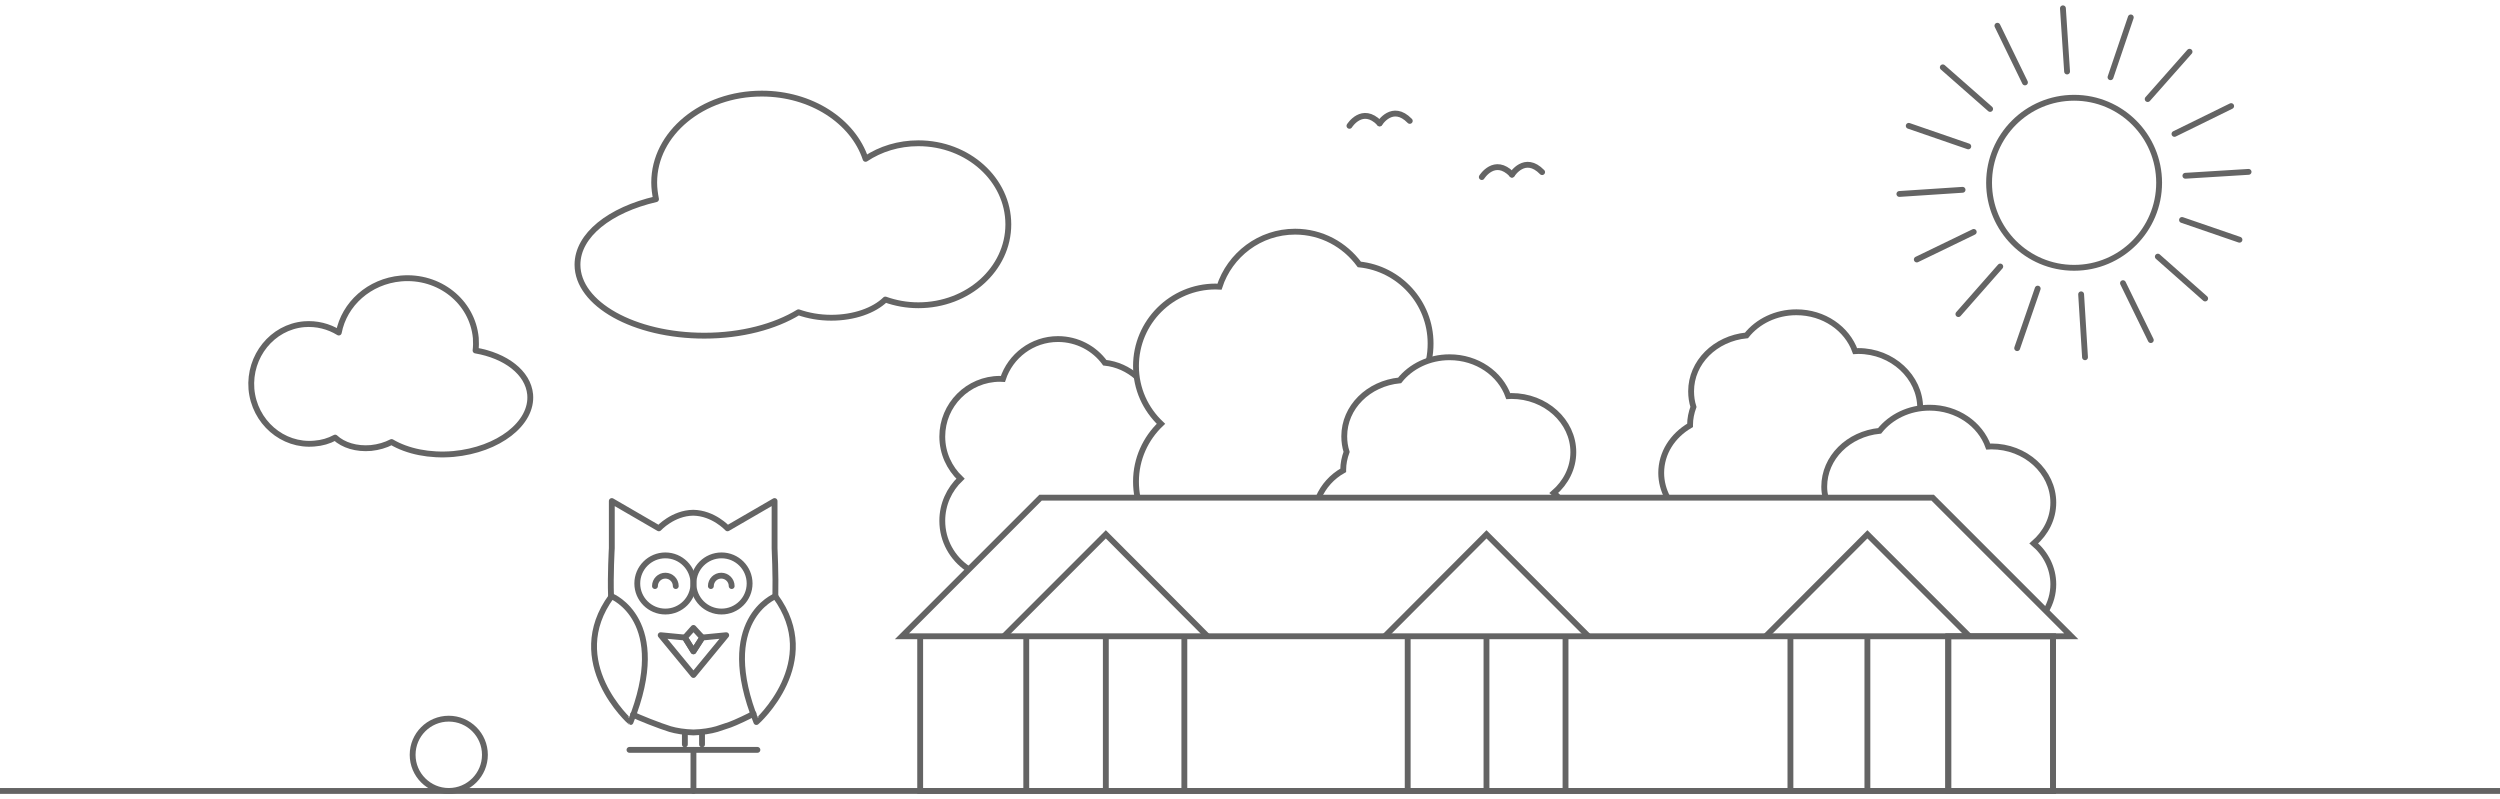 <?xml version="1.0" encoding="utf-8"?>
<!-- Generator: Adobe Illustrator 25.0.1, SVG Export Plug-In . SVG Version: 6.00 Build 0)  -->
<svg version="1.1" id="Layer_1" xmlns="http://www.w3.org/2000/svg" xmlns:xlink="http://www.w3.org/1999/xlink" x="0px" y="0px"
	 width="961.5px" height="307.4px" viewBox="0 0 961.5 307.4" style="enable-background:new 0 0 961.5 307.4;" xml:space="preserve"
	>
<style type="text/css">
	.st0{fill:none;stroke:#646464;stroke-width:2.25;stroke-miterlimit:10;}
	.st1{fill:none;stroke:#646464;stroke-width:2.25;stroke-linecap:round;stroke-linejoin:round;stroke-miterlimit:10;}
	
	@keyframes clouds {
		0% {
			transform: translate(0, 0);
		}
		50% {
			transform: translate(70px, 0);
		}
		100% {
			transform: translate(0, 0);
		}
	}
	#wolken {
		animation: clouds 8s linear normal infinite;
	}
	
	@keyframes birds {
		0% {
			transform: translate(70px, 0);
		}
		50% {
			transform: translate(-70px, 0);
		}
		100% {
			transform: translate(70px, 0);
		}
	}
	#vogels {
		animation: birds 20s linear normal infinite;
	}
	
	@keyframes dash {
		0% {
			stroke-dashoffset: 25;
		}
		50% {
			stroke-dashoffset: 0;
		}
		100% {
			stroke-dashoffset: 25;
		}
	}
	#straal1, #straal2, #straal3, #straal4, #straal5, #straal6, #straal7, #straal8, #straal9, #straal10, #straal11, #straal12, #straal13, #straal14, #straal15, #straal16 {
		stroke-dasharray: 25;
		animation: dash 5s linear normal infinite;
	}
</style>
<g>
	<line class="st0" x1="0" y1="304.2" x2="961.5" y2="304.2"/>
	<g>
		<g>
			<g>
				<g>
					<path class="st0" d="M437.3,145c-3.4-3-7.7-5-12.4-5.5c-4-5.5-10.6-9.1-18-9.1c-9.9,0-18.3,6.5-21.2,15.4
						c-0.4,0-0.7-0.1-1.1-0.1c-12.3,0-22.2,10-22.2,22.2c0,6.4,2.7,12.1,7,16.2c-4.3,4.1-7,9.8-7,16.2c0,7.7,3.9,14.4,9.8,18.4"/>
					<path class="st0" d="M549.5,138.7c0.5-2.1,0.7-4.4,0.7-6.6c0-15.8-12-28.8-27.4-30.4c-5.6-7.6-14.5-12.6-24.7-12.6
						c-13.6,0-25.1,8.9-29.1,21.2c-0.5,0-1-0.1-1.5-0.1c-16.9,0-30.6,13.7-30.6,30.6c0,8.8,3.7,16.6,9.6,22.2
						c-5.9,5.6-9.6,13.5-9.6,22.2c0,2.1,0.2,4.2,0.6,6.1"/>
					<path class="st0" d="M507.1,191.4c1.9-4.4,5.2-8.1,9.5-10.5c0-0.1,0-0.1,0-0.2c0-2.4,0.5-4.7,1.3-6.9c-0.6-1.9-0.9-3.9-0.9-6
						c0-11.2,9.3-20.3,21.3-21.5c4.3-5.4,11.3-8.9,19.2-8.9c10.6,0,19.5,6.3,22.6,15c0.4,0,0.8-0.1,1.2-0.1
						c13.1,0,23.8,9.7,23.8,21.6c0,6.2-2.9,11.7-7.5,15.7c0.6,0.5,1.2,1.1,1.8,1.7"/>
					<path class="st0" d="M641.3,191.4c-1.5-2.9-2.4-6.1-2.4-9.5c0-7.7,4.4-14.4,11.1-18.3c0-0.1,0-0.1,0-0.2c0-2.4,0.5-4.7,1.3-6.9
						c-0.6-1.9-0.9-3.9-0.9-6c0-11.2,9.3-20.3,21.3-21.5c4.3-5.4,11.3-8.9,19.2-8.9c10.6,0,19.5,6.3,22.6,15c0.4,0,0.8-0.1,1.2-0.1
						c13.1,0,23.8,10,23.8,21.9"/>
					<path class="st0" d="M702.1,191.4c-0.3-1.4-0.5-2.7-0.5-4.2c0-11.2,9.3-20.3,21.3-21.5c4.3-5.4,11.3-8.9,19.2-8.9
						c10.6,0,19.5,6.3,22.6,15c0.4,0,0.8-0.1,1.2-0.1c13.1,0,23.8,9.7,23.8,21.6c0,6.2-2.9,11.7-7.5,15.7c4.6,3.9,7.5,9.5,7.5,15.7
						c0,3.7-1,7.1-2.8,10.2"/>
				</g>
				<g>
					<g>
						<rect x="749.3" y="244.7" class="st0" width="40.3" height="59.5"/>
					</g>
					<polygon class="st0" points="796.6,244.7 743.3,191.4 400.2,191.4 346.9,244.7 					"/>
					<polyline class="st0" points="679.1,244.7 718.2,205.5 757.4,244.7 					"/>
					<polyline class="st0" points="532.6,244.7 571.7,205.5 610.9,244.7 					"/>
					<polyline class="st0" points="386.1,244.7 425.3,205.5 464.4,244.7 					"/>
					<polyline class="st0" points="353.9,244.7 353.9,304.2 789.6,304.2 789.6,244.7 					"/>
					<line class="st0" x1="394.7" y1="304.2" x2="394.7" y2="244.7"/>
					<line class="st0" x1="455.5" y1="244.7" x2="455.5" y2="304.2"/>
					<line class="st0" x1="541.4" y1="244.7" x2="541.4" y2="304.2"/>
					<line class="st0" x1="602.1" y1="244.7" x2="602.1" y2="304.2"/>
					<line class="st0" x1="688.6" y1="244.7" x2="688.6" y2="304.2"/>
					<line class="st0" x1="749.3" y1="244.7" x2="749.3" y2="304.2"/>
					<line class="st0" x1="425.3" y1="244.7" x2="425.3" y2="304.2"/>
					<line class="st0" x1="571.7" y1="244.7" x2="571.7" y2="304.2"/>
					<line class="st0" x1="718.2" y1="244.7" x2="718.2" y2="304.2"/>
				</g>
			</g>
			<g>
				<g>
					<path class="st1" d="M298.2,229.3c0.2-8.1-0.3-18.5-0.3-18.5v-18.1l-18.1,10.5c0,0-5.4-5.9-13.2-6v0c0,0,0,0,0,0c0,0,0,0,0,0v0
						c-7.8,0.1-13.2,6-13.2,6l-18.1-10.5v18.1c0,0-0.6,10.4-0.3,18.5 M243.5,274.8c1.3,0.9,10.6,4.5,14.2,5.6c2.4,0.7,5.5,1.2,9,1.3
						h0c3.5-0.1,6.6-0.6,9-1.3c1.3-0.4,5.1-1.7,5.1-1.7c2-0.7,7.7-3.4,9-4.2"/>
					<circle class="st1" cx="255.9" cy="224.4" r="10.8"/>
					<circle class="st1" cx="277.5" cy="224.4" r="10.8"/>
					<path class="st1" d="M251.9,225.4c0-2.2,1.8-4,4-4c2.2,0,4,1.8,4,4"/>
					<path class="st1" d="M273.4,225.4c0-2.2,1.8-4,4-4c2.2,0,4,1.8,4,4"/>
					<g>
						<path class="st1" d="M235.2,229.3c0,0,23.1,9.2,7.3,48.4C242.4,277.7,216.6,254.6,235.2,229.3z"/>
						<path class="st1" d="M298.2,229.3c0,0-23.1,9.2-7.3,48.4C291,277.7,316.8,254.6,298.2,229.3z"/>
					</g>
					<g>
						<line class="st1" x1="263.4" y1="282.3" x2="263.4" y2="286.3"/>
						<line class="st1" x1="270" y1="282.3" x2="270" y2="286.3"/>
					</g>
					<polygon class="st1" points="279.3,244.3 266.7,259.6 254.1,244.3 263.4,245.2 266.7,250.5 270.1,245.2 					"/>
					<polygon class="st1" points="270.1,245.2 266.7,241.5 263.4,245.2 266.7,250.5 					"/>
				</g>
				<polyline class="st1" points="266.7,304.2 266.7,288.4 242.1,288.4 				"/>
				<line class="st1" x1="266.7" y1="288.4" x2="291.3" y2="288.4"/>
			</g>
			<circle id="bal" class="st1" cx="172.6" cy="290.3" r="13.9"/>
		</g>
		<g id="wolken">
			<path class="st1" d="M353.2,55.1c-7.6,0-14.6,2.2-20.3,6C328.1,46.6,312,36,293,36c-22.9,0-41.4,15.3-41.4,34.2
				c0,2.2,0.3,4.3,0.7,6.4c-17.7,4.1-30.2,13.8-30.2,25.2c0,15.1,21.8,27.3,48.8,27.3c14.3,0,27.2-3.5,36.2-9
				c3.7,1.3,8,2.1,12.6,2.1c8.8,0,16.5-2.8,20.8-7c3.9,1.4,8.2,2.2,12.7,2.2c19.1,0,34.6-13.9,34.6-31.1
				C387.8,69.1,372.3,55.1,353.2,55.1z"/>
			<path class="st1" d="M116.9,124.7c4.9-0.4,9.5,0.8,13.4,3.2c2.1-11,11.7-19.7,23.9-20.8c14.7-1.3,27.5,8.9,28.8,22.9
				c0.1,1.6,0.1,3.2-0.1,4.8c11.6,2,20.2,8.5,21,16.9c1,11.1-12.2,21.3-29.5,22.9c-9.2,0.8-17.7-1-23.8-4.6c-2.3,1.2-5,2-7.9,2.3
				c-5.6,0.5-10.7-1.1-13.8-4c-2.4,1.3-5.1,2.1-8,2.3c-12.2,1.1-23.1-8.3-24.2-21C95.7,137,104.7,125.8,116.9,124.7z"/>
		</g>
		<g>
			<circle class="st1" cx="797.7" cy="70.3" r="32.7"/>
			<g>
				<line id="straal1" class="st1" x1="769.3" y1="102.5" x2="753.2" y2="120.8"/>
				<line id="straal2" class="st1" x1="826" y1="38.1" x2="842.1" y2="19.9"/>
				<line id="straal3" class="st1" x1="765.4" y1="41.9" x2="747.2" y2="25.9"/>
				<line id="straal4" class="st1" x1="829.9" y1="98.7" x2="848.1" y2="114.8"/>
				<line id="straal5" class="st1" x1="795" y1="27.5" x2="793.4" y2="3.2"/>
				<line id="straal6" class="st1" x1="800.4" y1="113.2" x2="801.9" y2="137.4"/>
				<line id="straal7" class="st1" x1="754.8" y1="73" x2="730.5" y2="74.6"/>
				<line id="straal8" class="st1" x1="840.5" y1="67.6" x2="864.8" y2="66.1"/>
				<line id="straal9" class="st1" x1="759.1" y1="89.2" x2="737.2" y2="99.8"/>
				<line id="straal10" class="st1" x1="836.3" y1="51.5" x2="858.1" y2="40.8"/>
				<line id="straal11" class="st1" x1="778.8" y1="31.7" x2="768.2" y2="9.9"/>
				<line id="straal12" class="st1" x1="816.5" y1="108.9" x2="827.2" y2="130.8"/>
				<line id="straal13" class="st1" x1="811.7" y1="29.7" x2="819.5" y2="6.7"/>
				<line id="straal14" class="st1" x1="783.7" y1="111" x2="775.8" y2="133.9"/>
				<line id="straal15" class="st1" x1="757" y1="56.3" x2="734.1" y2="48.4"/>
				<line id="straal16" class="st1" x1="839.2" y1="84.6" x2="861.3" y2="92.2"/>
			</g>
		</g>
		<g id="vogels">
			<path class="st1" d="M569.9,68.1c0,0,4.9-7.9,11.6-1"/>
			<path class="st1" d="M581.5,67.2c0,0,4.9-7.9,11.6-1"/>
			<path class="st1" d="M519,48.4c0,0,4.9-7.9,11.6-1"/>
			<path class="st1" d="M530.6,47.5c0,0,4.9-7.9,11.6-1"/>
		</g>
	</g>
</g>
</svg>

